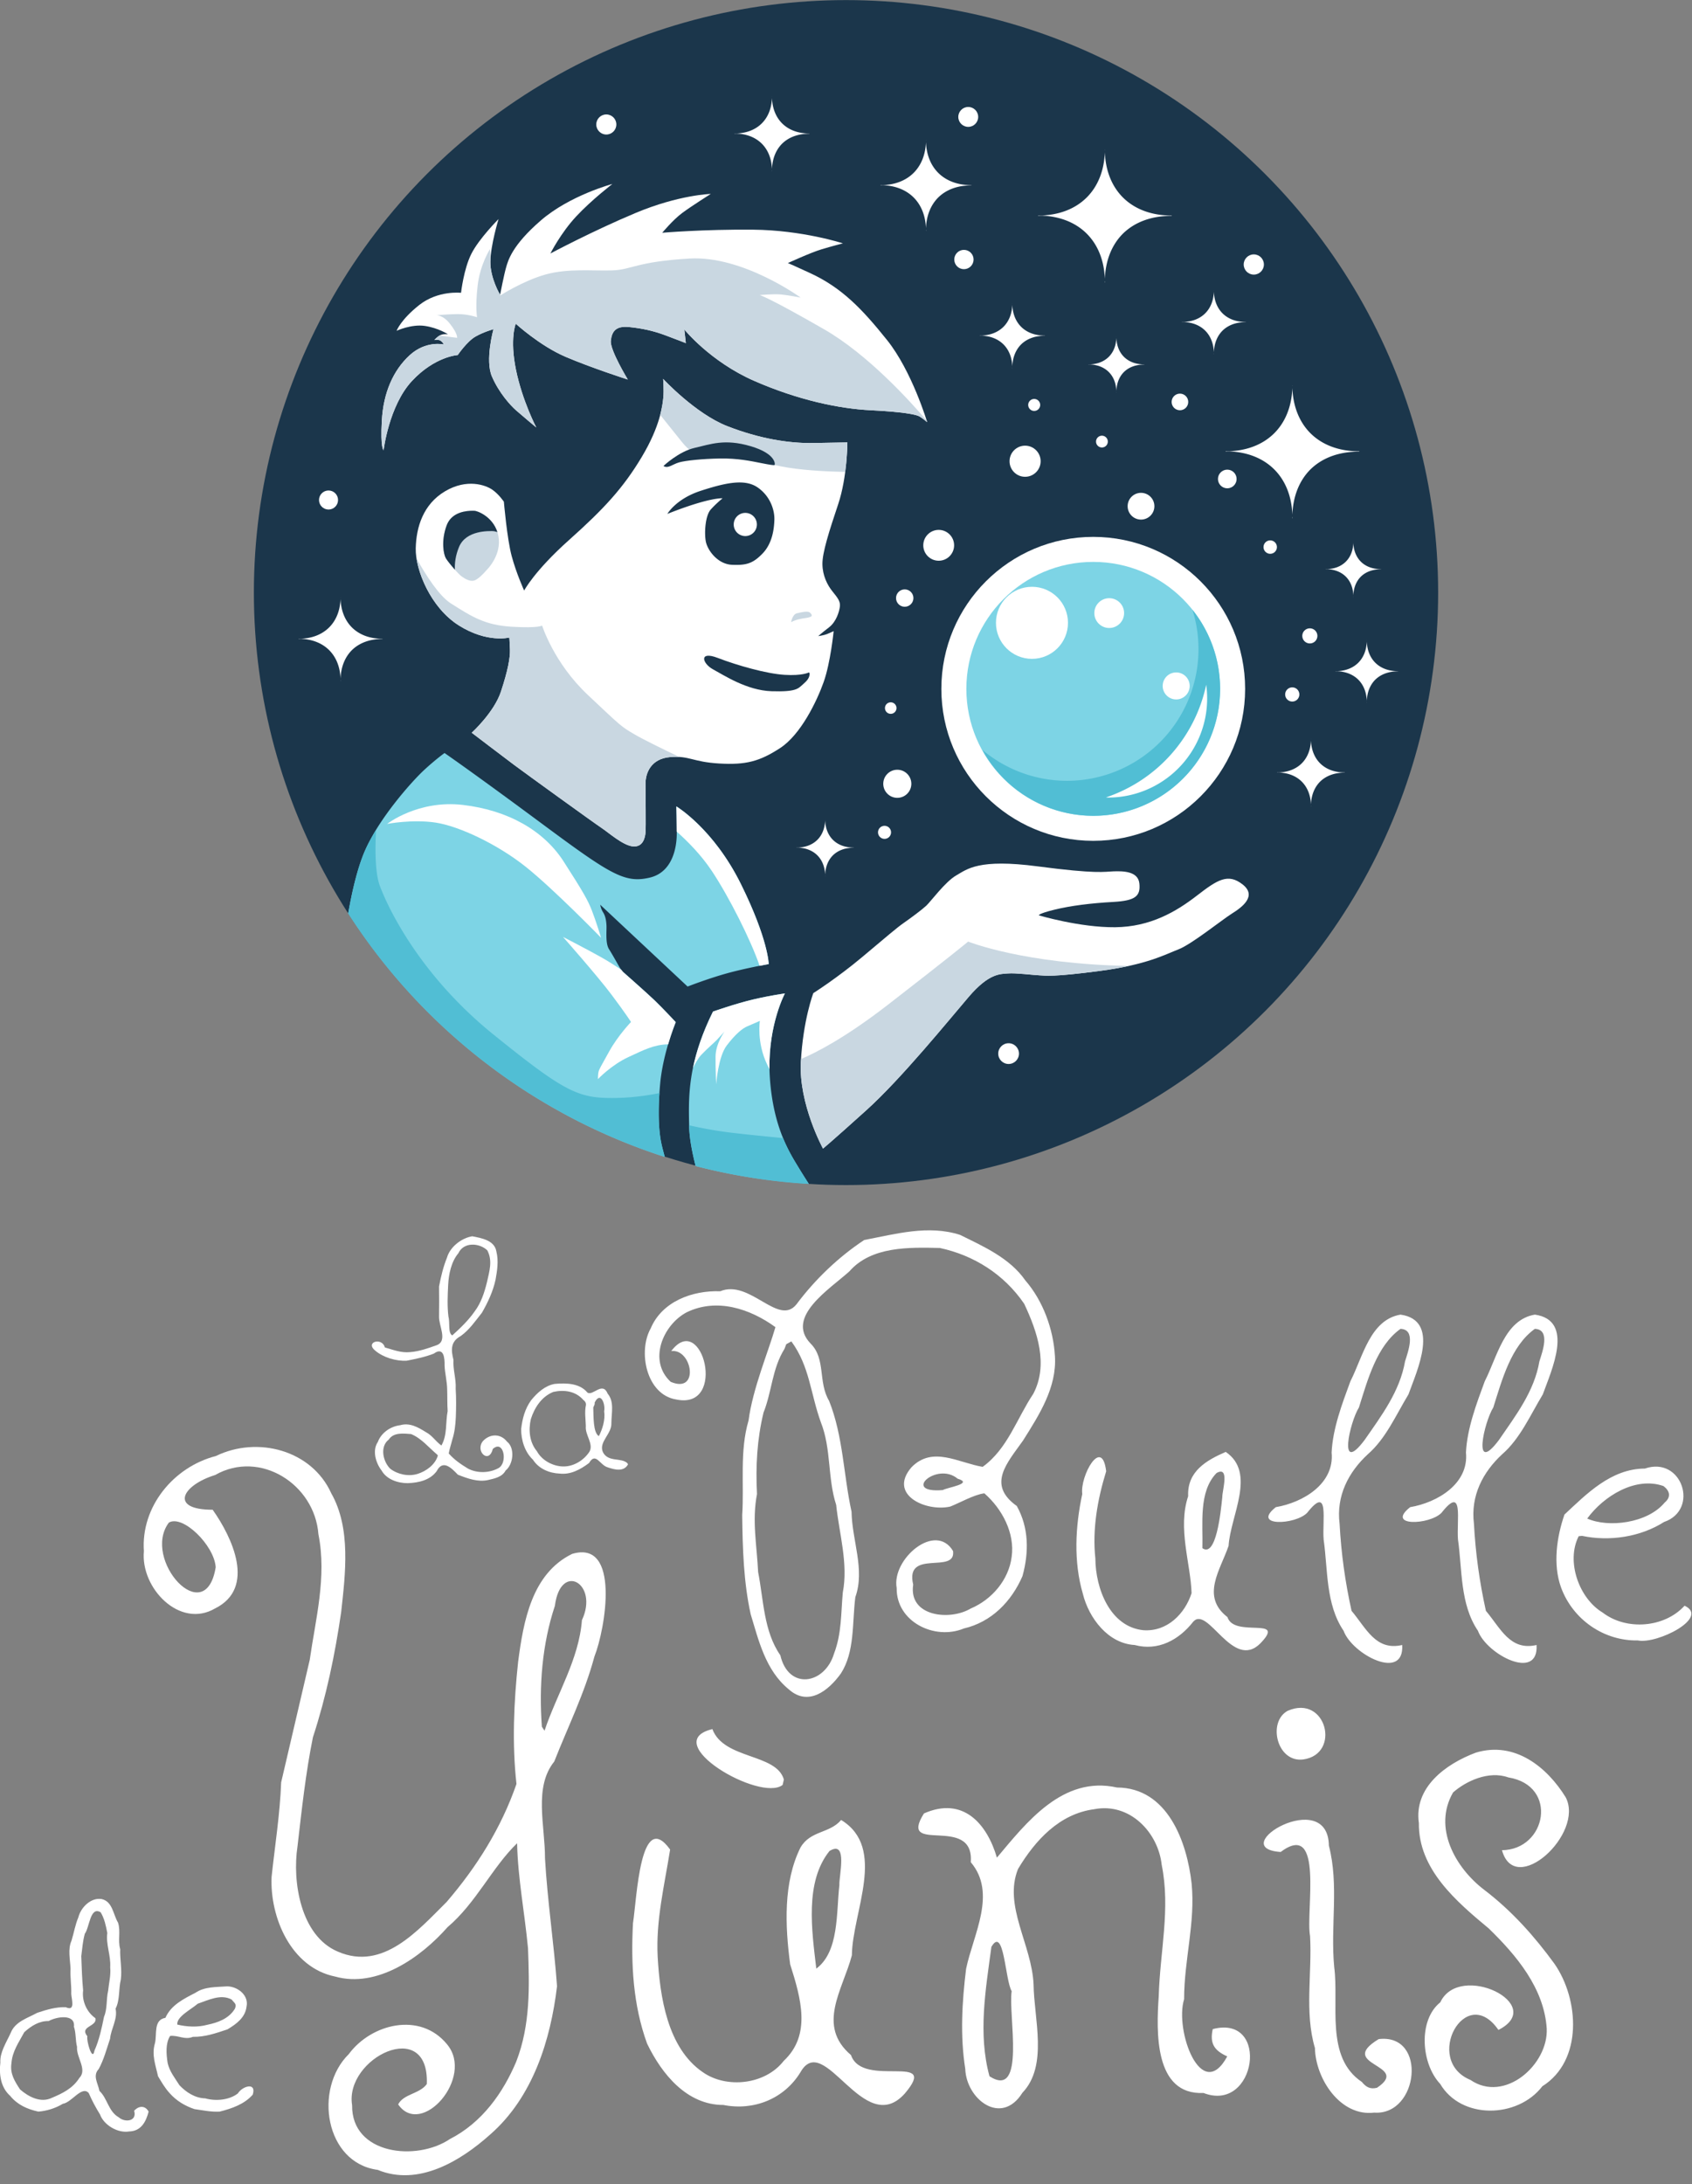 <?xml version="1.0" encoding="UTF-8" standalone="no"?>
<!-- Created with Inkscape (http://www.inkscape.org/) -->

<svg version="1.1" id="svg1" width="500" height="645" viewBox="0 0 1000 1290"
   xmlns:xlink="http://www.w3.org/1999/xlink"
   xmlns="http://www.w3.org/2000/svg"
   xmlns:svg="http://www.w3.org/2000/svg">
   <rect x="0" y="0" width="1000" height="1290" fill="#808080" stroke="none"/>
   <defs id="defs1">
      <linearGradient id="linearGradient4">
         <stop style="stop-color:#000000;stop-opacity:1;" offset="0" id="stop4" />
         <stop style="stop-color:#000000;stop-opacity:0;" offset="1" id="stop5" />
      </linearGradient>
      <linearGradient xlink:href="#linearGradient4" id="linearGradient5" x1="841.458" y1="535.46" x2="1646.415" y2="535.46" gradientUnits="userSpaceOnUse" />
   </defs>
   <g id="text1" style="font-size:432.77px;line-height:0.9;font-family:'Butterfly Kids';-inkscape-font-specification:'Butterfly Kids';letter-spacing:0px;word-spacing:0px;opacity:1;fill:#ffffff;fill-opacity:1;stroke:none;stroke-width:8;stroke-linecap:square;stroke-linejoin:bevel" aria-label="La Bulle&#10;de Yùnis" transform="matrix(0.933,0,0,0.933,-98.323,-450.446)">
      <path d="m 707.29,1436.574 c -15.484,3.445 -39.514,-7.538 -24.522,-24.883 13.363,-13.698 29.707,-2.843 45.077,-0.271 15.806,-11.353 21.641,-30.656 32.095,-46.249 9.659,-18.421 2.637,-39.165 -5.77,-56.978 -12.758,-18.717 -32.01,-30.753 -53.462,-35.341 -19.371,-0.427 -43.28,-1.141 -57.248,14.785 -12.346,11.175 -40.913,28.923 -24.522,45.799 9.652,9.646 4.541,24.278 11.654,36.242 8.928,22.351 9.097,46.877 14.211,70.141 0.306,18.335 8.638,36.613 2.394,54.093 -2.077,16.754 -0.272,34.521 -9.146,48.323 -8.088,11.227 -20.793,20.892 -32.947,10.097 -14.916,-12.13 -19.213,-31.366 -24.188,-47.58 -4.462,-20.162 -5.126,-41.343 -5.382,-62.769 1.301,-19.689 -1.723,-40.407 4.04,-59.953 2.581,-19.978 12.608,-43.759 17.006,-59.051 -15.987,-11.643 -37.169,-18.692 -56.257,-9.376 -14.879,7.861 -24.657,30.485 -10.097,43.995 18.5,7.855 13.629,-21.143 0.361,-19.473 19.538,-26.006 35.85,37.493 3.155,30.653 -18.933,-3.005 -24.434,-30.364 -16.138,-45.078 7.105,-16.826 26.101,-24.062 43.996,-23.44 18.78,-7.808 36.916,22.568 48.346,8.226 11.794,-15.801 26.8,-30.067 42.891,-40.682 20.036,-3.805 40.62,-9.696 60.674,-3.245 14.657,7.232 31.5,14.605 41.381,28.849 11.191,12.881 17.789,30.899 18.752,47.962 1.227,19.714 -9.852,36.954 -20.195,53.372 -10.025,14.227 -23.085,27.856 -3.967,41.471 7.673,13.766 7.753,29.24 3.606,44.356 -6.958,16.084 -19.63,29.107 -37.144,33.177 -18.632,7.698 -42.893,-4.34 -42.553,-25.604 -3.333,-18.238 24.557,-42.105 35.701,-23.44 2.019,15.031 -30.68,-1.684 -25.243,21.277 -3.085,20.214 23.142,23.038 36.423,15.146 13.48,-5.691 24.174,-18.288 25.965,-32.816 2.085,-14.855 -5.978,-30.248 -17.31,-40.119 -6.421,0.732 -16.05,6.26 -21.637,8.384 z m -104.94,-99.892 c -7.901,12.605 -7.96,27.01 -13.31,40.389 -4.115,17.055 -5.028,33.884 -4.131,51.569 -3.265,16.917 -0.086,32.389 0.721,49.405 3.462,17.544 3.483,37.446 14.064,52.651 5.183,22.352 28.187,18.48 34.029,-1.082 4.858,-12.864 4.303,-24.845 5.54,-38.647 3.546,-18.272 -2.297,-37.336 -4.197,-55.474 -5.523,-17.025 -3.014,-35.425 -9.704,-52.29 -6.59,-18.145 -7.067,-35.425 -18.686,-51.208 l -3.246,1.803 z m 109.628,82.221 c -13.164,-11.014 -35.834,9.468 -9.376,7.213 3.02,-1.744 19.809,-4.053 9.376,-7.213 z m 169.852,-16.949 c 19.57,13.277 2.952,40.498 1.803,59.502 -5.233,15.335 -17.689,31.94 -0.721,45.078 4.295,13.479 37.733,-0.886 20.916,16.588 -17.522,17.657 -33.172,-24.088 -42.553,-13.704 -9.046,11.583 -22.276,18.794 -37.144,14.785 -16.766,-0.915 -28.999,-16.995 -32.816,-32.456 -5.927,-20.298 -4.798,-42.512 -0.361,-63.108 -1.541,-11.316 12.458,-36.786 15.146,-14.425 -5.571,18.035 -8.833,36.925 -6.852,55.175 0.1,19.295 9.406,43.254 30.292,45.438 15.334,1.164 26.545,-10.622 30.653,-23.44 -0.56,-18.682 -8.937,-41.01 -2.164,-61.395 -0.704,-15.832 11.777,-22.806 23.801,-28.038 z m -5.77,13.343 c -11.584,11.806 -8.565,32.156 -9.015,47.602 8.697,6.195 11.624,-22.588 12.622,-32.456 -0.097,-3.746 4.89,-19.836 -3.606,-15.146 z m 117.562,108.907 c 1.384,23.192 -31.672,5.975 -37.144,-9.015 -11.4,-16.825 -9.909,-38.745 -12.622,-57.699 -1.039,-11.879 3.879,-35.163 -10.458,-16.949 -7.622,7.733 -35.531,8.788 -19.834,-3.606 17.365,-2.948 37.264,-14.876 35.341,-34.62 0.742,-15.281 6.695,-30.945 11.9,-45.078 7.887,-15.374 12.44,-38.902 31.735,-42.192 25.444,3.636 10.418,35.442 5.049,50.487 -8.087,13.401 -14.397,28.037 -25.694,37.865 -12.281,11.323 -20.147,26.328 -17.941,44.026 1.019,18.903 3.516,36.743 7.573,55.145 9.353,11.112 15.335,25.497 32.095,21.637 z m -1.082,-200.144 c -15.079,10.787 -20.75,32.117 -26.325,49.766 -5.806,9.219 -13.513,43.348 3.606,20.555 10.699,-15.401 22.293,-30.743 25.604,-49.766 1.871,-6.016 7.226,-20.158 -2.885,-20.555 z m 86.188,200.144 c 1.384,23.192 -31.672,5.975 -37.144,-9.015 -11.399,-16.825 -9.909,-38.745 -12.622,-57.699 -1.039,-11.879 3.879,-35.163 -10.458,-16.949 -7.622,7.733 -35.531,8.788 -19.834,-3.606 17.365,-2.948 37.264,-14.876 35.341,-34.62 0.742,-15.281 6.695,-30.945 11.9,-45.078 7.887,-15.374 12.44,-38.902 31.735,-42.192 25.444,3.636 10.418,35.442 5.049,50.487 -8.087,13.401 -14.397,28.037 -25.694,37.865 -12.28,11.323 -20.147,26.328 -17.941,44.026 1.019,18.903 3.516,36.743 7.573,55.145 9.353,11.112 15.335,25.497 32.095,21.637 z m -1.082,-200.144 c -15.079,10.787 -20.75,32.117 -26.325,49.766 -5.806,9.219 -13.513,43.348 3.606,20.555 10.607,-15.467 22.358,-30.696 25.604,-49.766 1.871,-6.016 7.226,-20.158 -2.885,-20.555 z m 27.768,131.266 c -8.143,15.983 0.217,39.366 15.146,48.323 15.096,11.596 39.251,9.646 51.929,-4.327 16.183,7.595 -17.472,24.475 -29.571,21.998 -21.605,0.392 -41.199,-13.219 -48.684,-33.538 -5.293,-14.677 -2.695,-32.124 2.164,-46.159 13.905,-12.957 29.503,-29.038 50.938,-29.12 23.591,-8.087 34.679,26.11 12.171,33.808 -15.121,9.621 -34.86,12.444 -51.952,8.801 l -1.466,0.146 z m 53.732,-31.735 c -17.653,-6.249 -37.905,6.286 -48.323,20.555 13.389,5.986 38.181,3.002 49.044,-10.097 4.341,-3.636 3.148,-7.532 -0.721,-10.458 z" id="path9" style="display:inline;fill:#ffffff;fill-opacity:1;stroke:none;stroke-width:6.826" />
      <path d="m 199.53,1819.6 c -1.612,6.204 -4.634,12.365 -12.302,12.563 -7.266,1.226 -16.052,-4.024 -18.506,-10.776 -2.684,-4.336 -5.088,-8.814 -7.145,-13.566 -4.457,-4.819 -10.633,5.952 -16.408,6.838 -4.477,2.752 -10.2,4.568 -15.524,4.94 -7.113,-1.566 -13.243,-4.353 -17.831,-9.979 -6.073,-5.408 -7.054,-13.617 -6.2,-21.119 -0.402,-6.375 3.77,-12.627 6.56,-18.763 2.856,-7.168 10.553,-9.246 16.841,-12.702 5.975,-1.964 11.835,-3.756 18.035,-3.526 6.259,2.839 3.69,-4.837 3.468,-8.376 0.167,-5.28 -0.73,-10.599 -0.458,-15.953 -0.199,-5.814 -1.857,-12.357 0.642,-17.854 1.526,-4.96 2.311,-9.992 4.331,-14.745 1.52,-6.14 7.874,-12.781 14.919,-11.516 6.8,1.732 7.024,9.551 10.208,14.919 1.802,5.597 -0.264,11.071 1.374,16.817 -0.293,5.841 1.269,12.883 0.393,19.14 -1.487,6.036 -0.493,13.105 -3.337,18.485 1.475,6.511 -2.89,12.66 -3.468,19.009 -2.209,6.569 -3.974,13.308 -7.198,19.205 -4.018,4.248 -0.489,8.945 0.458,13.872 5.124,4.711 5.601,12.979 12.302,16.751 3.767,3.346 11.666,2.632 9.684,-4.188 3.018,-3.381 7.059,-3.373 9.161,0.523 z m -42.664,-98.414 c 0.259,7.108 0.497,14.626 1.178,21.724 -0.859,6.595 2.273,13.745 7.787,17.553 1.287,5.431 -10.405,5 -5.104,11.435 -0.763,2.601 3.243,16.542 4.482,9.112 3.054,-6.832 4.571,-14.147 6.069,-21.463 2.172,-4.99 1.329,-11.073 2.601,-16.375 0.463,-4.765 1.809,-9.923 1.309,-14.919 0.472,-7.721 -2.82,-14.473 -1.832,-21.724 -0.928,-4.772 -1.819,-9.128 -4.188,-13.087 -6.755,-4.083 -6.978,9.455 -10.077,13.611 -1.308,4.848 -1.59,9.291 -2.225,14.134 z m -1.309,77.213 c 5.407,-5.368 -1.974,-13.083 -1.374,-19.827 -1.092,-4.107 -0.577,-8.697 -1.963,-12.694 0.989,-8.27 -10.815,-6.5 -16.032,-3.599 -5.893,-0.163 -11.072,3.062 -15.443,7.067 -3.398,6.382 -7.565,12.025 -8.114,19.631 -1.022,6.722 2.137,11.467 5.431,16.555 5.292,4.626 13.098,8.86 20.285,5.3 6.795,-2.845 13.055,-5.972 17.15,-12.313 z m 57.583,-26.698 c -3.002,4.738 -2.44,11.515 -1.554,17.144 1.218,5.424 4.709,9.639 7.477,14.07 4.227,4.419 9.768,8.125 16.325,8.309 6.975,1.936 15.416,0.989 20.677,-3.141 2.784,-4.579 11.947,-7.436 9.423,0.785 -5.219,5.975 -13.12,8.788 -20.939,10.731 -5.426,0.335 -10.825,-0.873 -15.966,-1.571 -5.987,-2.016 -11.36,-5.171 -15.704,-10.077 -2.892,-3.091 -5.138,-6.996 -7.394,-10.731 -1.558,-7.203 -4.142,-13.435 -1.963,-20.874 1.439,-5.608 -1.123,-14.775 6.642,-16.113 3.557,-8.167 11.776,-12.09 19.074,-15.884 5.701,-3.908 13.145,-3.543 20.121,-4.041 6.629,0.08 13.745,5.71 12.204,12.809 -0.821,6.821 -6.11,10.829 -12.04,14.396 -7.383,2.484 -14.336,4.889 -21.953,4.761 -5.163,2.136 -9.335,-1.168 -14.428,-0.573 z m 38.999,-23.033 c -6.916,-3.736 -14.716,0.342 -21.463,2.617 -4.237,3.654 -13.654,8.343 -12.956,13.218 5.948,1.438 12.838,1.825 18.976,0.131 6.671,-1.357 13.657,-3.874 17.471,-10.142 1.388,-3.147 -0.367,-3.608 -2.028,-5.824 z" id="path12" style="display:inline;fill:#ffffff;fill-opacity:1;stroke:none;stroke-width:4.955" />
      <path style="font-size:533.334px;display:inline;fill:#ffffff;fill-opacity:1;stroke:none" d="m 375.751,1802.171 c 1.698,-42.906 -52.239,-16.532 -47.318,13.397 -0.427,31.204 40.747,35.763 62.055,21.34 20.368,-10.428 33.667,-29.351 41.926,-48.983 9.027,-23.239 8.368,-47.635 7.436,-71.804 -2.072,-22.119 -6.46,-44.454 -6.901,-66.409 -15.753,15.151 -25.959,37.811 -44.07,53.13 -16.91,19.209 -44.646,38.719 -71.213,31.253 -27.888,-5.681 -41.37,-37.4 -40.242,-63.082 2.053,-19.272 5.326,-39.792 6.064,-59.873 6.14,-25.906 12.01,-51.685 18.106,-77.54 3.632,-25.543 10.914,-52.495 5.493,-79.531 -2.386,-31.68 -36.996,-53.659 -65.452,-37.47 -21.117,6.548 -29.097,22.024 -1.532,21.976 12.246,17.304 27.712,49.505 1.495,62.502 -22.357,13.044 -47.287,-12.966 -45.057,-36.289 -1.988,-28.006 18.69,-53.279 45.549,-60.205 26.554,-12.906 60.816,-3.677 73.113,23.537 12.622,22.186 8.969,51.044 6.293,75.303 -3.946,27.059 -9.37,53.096 -17.893,79.225 -4.566,22.393 -7.125,46.322 -9.78,69.181 -3.333,21.791 1.795,56.562 25.679,66.532 28.559,12.305 50.644,-13.489 68.853,-31.529 19.103,-22.281 34.516,-46.749 44.19,-74.646 -2.869,-25.797 -1.632,-52.197 1.043,-77.227 3.346,-25.783 8.69,-55.941 34.196,-68.421 30.854,-9.21 21.06,47.603 14.133,65.012 -6.289,23.398 -16.916,44.747 -25.429,66.427 -13.157,16.3 -5.778,40.675 -5.864,61.298 1.504,26.671 5.766,54.724 7.614,80.975 -4.039,33.874 -15.227,70.203 -42.337,93.849 -18.797,16.863 -45.565,32.988 -71.256,22.391 -33.275,-4.373 -40.753,-51.207 -18.318,-73.281 14.144,-19.189 45.216,-27.084 62.273,-6.177 17.445,20.929 -16.233,59.319 -30.991,38.019 3.375,-6.713 13.512,-6.535 18.142,-12.882 z M 212.344,1446.713 c -17.411,23.323 23.167,68.182 29.673,28.271 -0.862,-13.852 -20.865,-33.475 -29.673,-28.271 z m 237.976,131.752 c 7.787,-23.269 21.794,-45.137 23.69,-69.992 10.894,-23.169 -13.545,-37.289 -17.131,-9.069 -8.075,24.236 -10.149,50.86 -8.247,76.537 l 1.132,1.693 z m 187.883,56.507 c 29.168,17.771 7.118,58.212 6.803,85.707 -5.763,21.774 -22.537,44.434 -0.56,63.124 7.408,21.49 56.735,-2.274 34.047,24.406 -25.988,28.897 -50.963,-40.388 -66.101,-13.451 -10.322,16.796 -29.536,24.457 -48.789,20.639 -23.121,0.022 -38.989,-19.534 -48.31,-38.83 -8.862,-24.26 -10.311,-50.368 -8.945,-76.216 2.435,-15.397 4.531,-73.044 23.529,-46.649 -3.626,22.839 -9.106,44.927 -7.893,67.785 1.397,25.024 6.079,57.801 28.612,73.168 14.874,10.46 39.416,8.081 51.272,-7.203 17.551,-16.417 10.917,-39.481 4.05,-61.078 -3.233,-24.346 -4.415,-52.003 6.547,-73.976 6.276,-10.832 18.48,-8.79 25.741,-17.425 z m -7.381,19.655 c -15.767,19.655 -11.176,50.408 -8.349,74.456 14.515,-10.784 12.602,-35.354 14.621,-52.861 -0.392,-5.407 5.632,-28.955 -6.272,-21.594 z m -29.685,-41.828 c -14.234,11.096 -79.105,-26.927 -44.491,-35.367 7.223,19.359 40.533,15.25 45.289,31.949 l -0.463,1.983 z m 272.467,154.572 c 36.547,-9.507 27.561,53.365 -5.842,40.438 -31.336,1.43 -29.894,-38.925 -28.379,-61.088 0.821,-28.846 7.559,-55.419 1.884,-83.362 -2.184,-20.297 -20.035,-39.591 -42.787,-35.19 -22.035,2.923 -37.368,19.719 -48.209,37.819 -9.413,23.322 8.755,47.964 9.833,73.044 0.273,21.881 9.355,51.479 -7.068,68.657 -13.374,21.345 -35.561,4.07 -36.202,-15.175 -3.31,-20.822 -2.052,-42.463 0.548,-63.384 4.55,-21.733 19.635,-47.737 2.958,-67.413 2.298,-30.755 -46.527,-4.055 -29.67,-30.878 24.856,-10.975 39.964,6.596 46.215,27.982 18.702,-22.222 41.714,-52.076 76.045,-44.396 32.052,0.136 44.349,34.352 47.299,60.781 2.448,24.9 -4.749,48.087 -4.758,73.237 -6.151,19.729 10.963,66.328 27.324,36.208 -8.395,-3.796 -11.151,-8.246 -9.189,-17.28 z m -140.213,-52.061 c -3.617,26.993 -8.575,55.004 -1.204,81.928 23.305,14.93 11.737,-39.183 14.049,-53.877 -4.192,-7.145 -4.829,-41.754 -12.845,-28.051 z M 921.1,1565.85 c 24.472,-10.617 33.931,27.421 9.851,30.805 -16.688,2.187 -22.832,-23.807 -9.851,-30.805 z m 56.528,238.668 c 22.186,-14.755 -26.341,-14.129 1.099,-30.82 30.962,-3.721 25.419,48.496 -2.843,46.549 -21.555,2.617 -37.177,-21.6 -37.555,-40.921 -6.684,-22.636 -1.73,-47.133 -3.079,-70.898 -2.885,-15.339 9.063,-73.859 -18.638,-53.189 -35.865,-2.465 30.017,-42.006 30.571,-3.973 6.51,25.177 0.874,50.5 3.372,76.88 3.115,23.619 -5.806,57.102 17.506,72.669 2.729,3.357 5.303,4.736 9.568,3.703 z m 48.209,-186.956 c -12.911,22.352 1.525,47.779 19.702,61.611 17.681,13.436 32.071,29.727 44.531,46.837 15.673,22.532 18.143,61.286 -7.676,77.552 -15.587,20.348 -51.279,21.25 -64.735,-1.524 -12.075,-12.804 -14.049,-40.306 0.08,-51.628 12.238,-25.943 68.255,1.503 36.837,17.491 -20.901,-30.227 -47.791,19.236 -17.745,31.635 21.653,14.868 49.387,-9.676 48.34,-32.48 -1.656,-25.577 -19.234,-46.422 -36.738,-63.416 -20.323,-16.913 -44.611,-37.399 -44.25,-66.657 -3.281,-22.478 16.718,-37.381 36.064,-44.632 24.786,-7.502 45.211,9.262 56.934,28.256 12.044,23.077 -32.13,63.561 -40.353,33.508 28.261,-0.309 35.89,-40.925 4.002,-46.084 -12.432,-4.463 -26.936,2.393 -34.992,9.535 z" id="path14" />
      <path d="m 389.645,1402.965 c 3.566,3.979 7.399,6.651 12.178,9.556 5.823,3.058 13.458,2.89 19.264,-0.256 6.159,-3.295 3.388,-18.436 -3.554,-12.143 -2.456,9.83 -11.339,1.348 -6.258,-4.988 4.441,-4.776 11.217,-4.902 15.29,0.326 5.033,3.881 4.151,14.256 -0.932,18.32 -2.161,4.12 -7.005,5.012 -11.001,5.967 -6.427,1.47 -13.028,-0.921 -19.205,-3.356 -4.08,-4.273 -9.521,-9.883 -13.425,-2.237 -4.247,5.772 -11.512,7.352 -18.366,7.598 -6.158,0.01 -13.31,-2.322 -16.502,-7.971 -3.707,-4.792 -6.115,-12.659 -2.377,-18.18 2.126,-5.757 8.083,-9.85 14.124,-10.535 5.982,-1.76 11.283,1.264 16.137,4.285 4.31,2.286 5.854,5.486 9.968,8.581 3.811,-6.6 2.553,-14.457 3.962,-21.816 -0.302,-4.583 -0.136,-9.111 -0.304,-13.785 -0.076,-5.12 -1.413,-10.003 -1.631,-14.992 0.107,-4.784 -0.465,-12.173 -6.875,-7.583 -5.462,2.138 -11.249,3.307 -17.154,4.475 -6.892,0.354 -14.806,-2.106 -19.858,-6.34 -6.79,-5.427 4.237,-8.821 6.06,-2.051 5.448,1.517 10.276,3.563 16.199,2.925 5.625,-0.461 10.961,-2.342 16.245,-4.23 7.809,-2.531 1.567,-12.409 1.865,-18.46 0.121,-6.074 0.059,-12.489 0,-18.832 1.193,-6.189 2.627,-12.345 5.034,-18.273 1.849,-6.574 8.881,-12.313 15.989,-13.518 5.921,1.133 14.262,2.588 15.319,9.738 1.461,5.856 0.497,11.99 -0.542,17.765 -1.572,7.318 -4.858,14.351 -8.624,20.898 -4.177,5.212 -7.86,10.741 -13.378,14.716 -6.581,3.525 -6.249,8.854 -4.662,15.103 -0.394,6.225 1.778,12.07 1.41,18.331 0.382,5.932 0.315,12.068 0.082,18.028 -0.198,4.758 -0.751,9.584 -2.238,14.171 -0.708,2.95 -1.718,5.645 -2.238,8.764 z m 2.238,-74.771 c 4.856,-4.378 10.236,-9.483 14.218,-15.243 3.917,-5.215 6.056,-11.551 7.738,-18.366 1.534,-6.976 3.715,-13.623 0.233,-20.231 -4.965,-4.727 -14.92,-5.503 -18.343,1.853 -4.434,5.255 -6.11,13.05 -6.456,20.103 -0.349,6.895 -0.638,13.425 0.186,20.127 1.033,3.313 -0.415,10.401 2.424,11.757 z m -9.509,75.516 c -5.479,-4.553 -9.88,-10.281 -16.595,-13.052 -4.82,-0.335 -11.048,-1.212 -14.124,3.496 -5.847,4.472 -3.638,14.06 0.979,18.506 4.726,3.571 11.482,5.01 17.312,3.211 5.536,-1.751 11.169,-5.9 12.801,-11.601 l -0.256,-0.384 z m 120.826,6.153 c -2.746,4.945 -8.549,3.326 -12.866,1.865 -5.046,-1.435 -7.574,-9.934 -11.794,-2.75 -5.491,4.135 -11.695,7.488 -18.553,6.713 -6.608,-0.257 -13.272,-3 -17.015,-8.81 -5.088,-4.752 -7.508,-12.322 -7.458,-19.392 0.735,-6.542 2.386,-12.81 6.34,-18.273 3.909,-4.742 8.704,-9.168 14.87,-10.302 7.364,-0.662 15.849,-0.463 20.744,5.454 3.481,2.477 9.557,-7.365 12.866,0.746 4.318,5.114 2.338,12.452 2.331,18.599 0.341,6.948 -8.345,12.046 -5.314,18.506 3.421,6.431 11.483,3.143 15.476,6.899 z M 475.043,1369.216 c -4.909,-5.745 -12.269,-6.772 -19.205,-5.221 -7.417,3.016 -11.846,9.914 -14.171,17.154 -1.619,6.962 -0.878,14.768 3.822,20.371 3.204,5.944 10.289,9.535 16.502,9.649 6.738,0.175 13.213,-3.887 16.781,-9.323 2.829,-4.978 -2.893,-10.571 -2.284,-16.222 -0.123,-4.388 -0.873,-9.09 0.047,-13.239 0.214,-1.22 -0.461,-2.521 -1.492,-3.17 z m 6.153,4.662 c 0.204,5.561 -0.165,15.91 3.543,18.087 2.207,-4.324 4.166,-10.265 3.356,-15.751 0.933,-4.391 -2.279,-13.131 -6.06,-5.412 0.365,1.098 -0.566,2.063 -0.839,3.077 z" style="display:inline;fill:#ffffff;fill-opacity:1;stroke:none;stroke-width:3.53" id="path1-7" />
   </g>
   <g id="layer1" style="display:inline" transform="matrix(0.684,0,0,0.684,149.525,-0.339)">
      <circle style="display:inline;fill:#1b364b;fill-opacity:1;stroke-width:0.972" id="path48" cx="499.5" cy="524.5" r="335.5" transform="matrix(1.525,0,0,1.525,-249.339,-287.652)" />
      <path style="display:inline;fill:#ffffff;fill-opacity:1" d="m 395.875,403.5 c 0,0 18.25,19.688 36.312,26.75 18.062,7.062 34.945,9.836 48.91,9.57 13.965,-0.265 19.18,-0.354 19.18,-0.354 0,0 0,19.445 -5.215,35.002 -5.215,15.556 -9.016,27.489 -8.927,33.941 0.088,6.452 2.74,11.756 5.657,15.38 2.917,3.624 4.596,5.657 4.243,8.574 -0.354,2.917 -2.033,8.662 -6.187,11.844 -4.154,3.182 -6.099,4.95 -6.099,4.95 0,0 3.182,-0.442 4.95,-1.149 1.768,-0.707 3.801,-1.679 3.801,-1.679 0,0 -1.768,17.854 -5.657,28.815 -3.889,10.96 -12.993,29.787 -24.66,37.388 -11.667,7.601 -19.445,9.634 -34.56,8.75 -15.114,-0.884 -16.794,-4.508 -27.754,-3.624 -10.96,0.884 -13.965,9.104 -13.965,14.938 0,5.834 0.265,24.66 0,27.754 -0.265,3.094 -1.503,8.397 -7.159,7.867 -5.657,-0.53 -13.7,-7.778 -17.854,-10.518 -4.154,-2.74 -43.045,-30.848 -49.321,-35.532 -6.276,-4.685 -24.13,-18.296 -24.13,-18.296 0,0 12.64,-11.49 16.529,-23.246 3.889,-11.756 5.303,-19.18 5.127,-23.953 -0.177,-4.773 -0.354,-6.718 -0.354,-6.718 0,0 -12.463,3.27 -28.549,-6.806 -16.087,-10.076 -24.749,-31.555 -24.484,-43.664 0.265,-12.109 4.243,-25.014 16.617,-32.35 12.374,-7.336 22.981,-3.536 26.782,-0.884 3.801,2.652 6.541,6.806 6.541,6.806 0,0 1.768,20.86 4.419,30.759 2.652,9.899 7.071,19.534 7.071,19.534 0,0 5.745,-11.049 25.456,-28.638 19.711,-17.589 30.671,-29.433 41.189,-47.023 10.518,-17.589 11.756,-29.168 12.198,-33.588 C 396.422,409.68 395.875,403.5 395.875,403.5 Z" id="path6" transform="matrix(1.525,0,0,1.525,-249.339,-287.652)" />
      <path id="path2" style="display:inline;fill:#c9d7e1;fill-opacity:1" d="m 395.875,403.5 c 0,0 0.547,6.18 0.105,10.6 -0.192,1.917 -0.587,5.258 -1.77,9.773 3.64,4.518 8.266,10.241 12.039,15.002 5.25,6.625 7,5.75 7,5.75 0,0 5.875,-0.25 10.625,0.25 4.75,0.5 17.75,3.875 38.625,8.125 10.747,2.188 25.05,2.934 36.549,3.16 1.218,-9.3 1.229,-16.693 1.229,-16.693 0,0 -5.214,0.088 -19.18,0.354 C 467.132,440.085 450.25,437.312 432.188,430.25 414.125,423.188 395.875,403.5 395.875,403.5 Z M 256.191,505.248 c 1.941,12.308 10.222,29.268 24,37.898 16.087,10.076 28.549,6.807 28.549,6.807 0,0 0.177,1.944 0.354,6.717 0.177,4.773 -1.238,12.197 -5.127,23.953 -3.889,11.756 -16.527,23.246 -16.527,23.246 0,0 17.853,13.612 24.129,18.297 6.276,4.685 45.166,32.791 49.32,35.531 4.154,2.74 12.199,9.989 17.855,10.52 5.657,0.53 6.895,-4.774 7.16,-7.867 0.265,-3.094 0,-21.92 0,-27.754 0,-5.834 3.005,-14.054 13.965,-14.938 2.06,-0.166 3.732,-0.137 5.287,-0.033 -8.39,-4.017 -20.604,-9.929 -25.781,-13 -7.375,-4.375 -7,-4.125 -26.25,-22.25 -19.25,-18.125 -25.822,-39.229 -25.822,-39.229 0,0 -1.591,1.591 -16.971,0.707 -15.38,-0.884 -22.628,-5.569 -34.648,-13.17 -6.723,-4.251 -14.165,-15.91 -19.492,-25.436 z" transform="matrix(1.525,0,0,1.525,-249.339,-287.652)" />
      <path id="path1" style="display:inline;fill:#1b364b;fill-opacity:1" d="m 439.73,462.15 c -6.172,-0.131 -13.698,1.844 -22.537,4.717 -14.142,4.596 -18.916,13.082 -18.916,13.082 24.042,-9.546 31.289,-8.84 31.289,-8.84 0,0 -3.712,3.006 -6.717,6.365 -3.005,3.359 -3.712,12.727 -2.828,17.854 0.884,5.127 6.718,13.082 14.85,13.436 8.132,0.354 11.844,-0.708 17.324,-6.365 5.48,-5.657 6.54,-13.612 6.717,-19.092 0.177,-5.48 -2.297,-13.435 -9.545,-18.385 -2.718,-1.856 -5.934,-2.693 -9.637,-2.771 z m 2.707,17.225 a 6.562,6.562 0 0 1 6.562,6.562 6.562,6.562 0 0 1 -6.562,6.562 6.562,6.562 0 0 1 -6.562,-6.562 6.562,6.562 0 0 1 6.562,-6.562 z" transform="matrix(1.525,0,0,1.525,-249.339,-287.652)" />
      <path style="display:inline;fill:#1b364b;fill-opacity:1" d="m 478.358,569.751 c 0,0 -3.536,1.945 -13.7,1.326 -10.165,-0.619 -26.693,-5.303 -37.742,-9.546 -11.049,-4.243 -8.839,3.182 -2.74,6.452 6.099,3.27 19.092,11.932 33.146,12.374 14.054,0.442 15.026,-1.503 17.678,-3.801 2.652,-2.298 3.447,-3.536 3.801,-5.215 0.354,-1.679 -0.442,-1.591 -0.442,-1.591 z" id="path3" transform="matrix(1.525,0,0,1.525,-249.339,-287.652)" />
      <path style="display:inline;fill:#c9d7e1;fill-opacity:1" d="m 468.375,541.25 c 0,0 0.75,-4.375 3.25,-5 2.5,-0.625 6.125,-1.438 7.312,-0.5 1.188,0.938 1.438,1.875 0.875,2.25 -0.562,0.375 -1.875,0.75 -3.312,0.938 -1.438,0.188 -5.188,0.688 -8.125,2.312 z" id="path5" transform="matrix(1.525,0,0,1.525,-249.339,-287.652)" />
      <path style="display:inline;fill:#1b364b;fill-opacity:1" d="m 396.068,452.814 c 0,0 8.662,-8.22 17.678,-10.253 9.016,-2.033 16.882,-5.303 31.643,-0.972 14.761,4.331 13.965,10.518 13.612,10.695 -0.354,0.177 -2.475,-0.088 -7.778,-1.149 -5.303,-1.061 -13.17,-2.74 -23.158,-2.563 -9.988,0.177 -19.445,1.149 -23.158,2.21 -3.712,1.061 -6.276,3.712 -8.839,2.033 z" id="path7" transform="matrix(1.525,0,0,1.525,-249.339,-287.652)" />
      <g id="g58" style="display:inline" transform="matrix(1.525,0,0,1.525,-249.339,-287.652)">
         <path style="display:inline;fill:#ffffff;fill-opacity:1" d="m 480.986,751.298 c 0,0 13.435,-8.485 27.577,-20.329 14.142,-11.844 19.622,-16.617 23.688,-19.445 4.066,-2.828 10.253,-7.425 12.728,-9.723 2.475,-2.298 10.783,-13.612 16.971,-17.147 6.187,-3.536 12.551,-9.546 46.139,-5.127 33.588,4.419 37.653,3.005 42.957,2.828 5.303,-0.177 13.965,-0.177 14.672,6.894 0.707,7.071 -2.121,9.723 -14.849,10.43 -12.728,0.707 -24.042,2.121 -33.411,4.419 -9.369,2.298 -8.662,3.182 -8.662,3.182 0,0 23.158,6.894 43.134,6.718 19.976,-0.177 34.648,-8.839 46.316,-17.854 11.667,-9.016 17.678,-12.905 25.986,-6.364 8.309,6.541 -0.354,12.905 -6.01,16.44 -5.657,3.536 -22.981,17.501 -30.406,20.329 -7.425,2.828 -17.678,8.662 -44.548,12.198 -26.87,3.536 -30.582,2.652 -34.295,2.475 -3.712,-0.177 -13.258,-1.414 -17.678,-1.061 -4.419,0.354 -10.783,-0.177 -22.274,13.258 -11.49,13.435 -38.184,46.316 -57.983,64.17 -19.799,17.854 -24.572,21.744 -24.572,21.744 0,0 -13.789,-25.102 -12.551,-48.967 1.237,-23.865 7.071,-39.068 7.071,-39.068 z" id="path49" />
         <path id="path57" style="display:inline;fill:#c9d7e1;fill-opacity:1" d="m 568.691,722.133 c 0,0 -9.724,8.131 -45.609,35.885 -24.325,18.813 -40.802,27.108 -49.031,30.578 -0.038,0.607 -0.105,1.151 -0.137,1.77 -1.237,23.865 12.551,48.967 12.551,48.967 0,0 4.773,-3.888 24.572,-21.742 19.799,-17.854 46.492,-50.735 57.982,-64.17 11.49,-13.435 17.856,-12.906 22.275,-13.26 4.419,-0.354 13.965,0.884 17.678,1.061 3.712,0.177 7.423,1.061 34.293,-2.475 6.359,-0.837 11.726,-1.808 16.406,-2.832 -59.416,-1.091 -90.98,-13.781 -90.98,-13.781 z" />
      </g>
      <g id="g10" style="display:inline" transform="matrix(1.525,0,0,1.525,-249.339,-287.652)">
         <path style="display:inline;fill:#c9d7e1;fill-opacity:1" d="m 296.101,511.503 c 0,0 8.485,-8.309 6.452,-19.003 -2.033,-10.695 -11.932,-14.319 -13.612,-14.319 -1.679,0 -12.463,-0.619 -15.733,8.309 -3.27,8.927 -1.679,16.44 -0.442,18.562 1.237,2.121 6.806,8.75 9.016,10.341 2.21,1.591 4.861,2.917 6.983,2.298 2.121,-0.619 4.773,-3.27 7.336,-6.187 z" id="path8" />
         <path id="path10" style="display:inline;fill:#1b364b;fill-opacity:1" d="m 287.918,478.172 c -3.234,0.004 -11.847,0.507 -14.709,8.318 -3.27,8.927 -1.681,16.439 -0.443,18.561 0.73,1.251 2.967,4.061 5.133,6.49 -0.186,-3.537 0.319,-8.01 2.336,-12.871 4.008,-9.659 17.223,-8.988 19.281,-8.988 0.432,0 1.322,0.185 2.459,0.564 -2.879,-8.953 -11.478,-12.064 -13.033,-12.064 -0.21,0 -0.561,-0.01 -1.023,-0.01 z" />
      </g>
      <g id="g14" style="display:inline" transform="matrix(1.525,0,0,1.525,-249.339,-287.652)">
         <path style="display:inline;fill:#ffffff;fill-opacity:1" d="m 237.5,443.875 c 0,0 3,-25.125 16,-39.125 13,-14 26,-14.75 26,-14.75 0,0 5.25,-7.75 10.125,-10.5 4.875,-2.75 10.125,-4.125 10.125,-4.125 0,0 -4.875,17.5 -0.875,26.75 4,9.25 10.375,16.25 13.625,19.125 3.25,2.875 11.5,9.75 11.5,9.75 0,0 -7.875,-15 -11.5,-32.625 -3.625,-17.625 -0.125,-26.125 -0.125,-26.125 0,0 13.625,12.5 28.25,18.75 14.625,6.25 35.25,12.875 35.25,12.875 0,0 -10.125,-16.625 -9.625,-21.875 0.5,-5.25 2.75,-8.625 10.25,-7.875 7.5,0.75 13.75,2.125 20.5,4.625 6.75,2.5 11.75,4.5 11.75,4.5 l -0.875,-7.75 c 0,0 14.75,18.25 39.625,29.125 24.875,10.875 48.125,15.75 66,16.625 17.875,0.875 25.75,2.375 27.625,3.5 1.875,1.125 4.375,3.25 4.375,3.25 0,0 -8.625,-28.875 -22.75,-46.5 -14.125,-17.625 -25.625,-29.625 -43.5,-37.875 -17.875,-8.25 -12.875,-5.625 -12.875,-5.625 0,0 13,-6 19.25,-7.875 6.25,-1.875 12.125,-3.375 12.125,-3.375 0,0 -22.875,-7.5 -51,-7.75 -28.125,-0.25 -51.375,1.75 -51.375,1.75 0,0 6.125,-7.375 11.375,-11.25 5.25,-3.875 16.125,-10.75 16.125,-10.75 0,0 -18,0.5 -42.5,10.75 -24.5,10.25 -48.375,23 -48.375,23 0,0 5.875,-11.625 14.625,-21 8.75,-9.375 20.5,-18.375 20.5,-18.375 0,0 -24,6.375 -40.5,20.625 -16.5,14.25 -18.625,22.875 -19.75,26.75 -1.125,3.875 -3.375,15.375 -3.375,15.375 0,0 -5.625,-9.375 -5.5,-18.75 0.125,-9.375 4.625,-24.125 4.625,-24.125 0,0 -11,11 -15.375,19.625 -4.375,8.625 -5.875,22.125 -5.875,22.125 0,0 -13,-1.5 -23.625,6.875 -10.625,8.375 -12.875,14.625 -12.875,14.625 0,0 8.375,-3.875 16,-2.75 7.625,1.125 13.125,4.75 13.125,4.75 0,0 -2.25,-0.375 -4.125,0.375 -1.875,0.75 -3.625,2.875 -3.625,2.875 0,0 2.5,-0.5 3.75,0.5 1.25,1 1.625,2 1.625,2 0,0 -10.125,-2.375 -19.375,6.125 -9.25,8.5 -14.875,21.125 -15.75,37 -0.875,15.875 1,16.75 1,16.75 z" id="path11" />
         <path id="path13" style="display:inline;fill:#c9d7e1;fill-opacity:1" d="m 297.869,329.865 c 0,0 -5.658,8.663 -7.072,20.684 -1.414,12.021 -0.354,18.031 -0.354,18.031 0,0 -5.126,-1.768 -10.783,-1.768 -5.657,0 -12.551,0.707 -12.551,0.707 0,0 3.713,-0.708 8.133,4.949 4.419,5.657 3.889,7.777 3.889,7.777 l -9.854,-1.285 C 267.651,379.86 266.25,381.5 266.25,381.5 c 0,0 2.5,-0.5 3.75,0.5 1.25,1 1.625,2 1.625,2 0,0 -10.125,-2.375 -19.375,6.125 -9.25,8.5 -14.875,21.125 -15.75,37 -0.875,15.875 1,16.75 1,16.75 0,0 3,-25.125 16,-39.125 13,-14 26,-14.75 26,-14.75 0,0 5.25,-7.75 10.125,-10.5 4.875,-2.75 10.125,-4.125 10.125,-4.125 0,0 -4.875,17.5 -0.875,26.75 4,9.25 10.375,16.25 13.625,19.125 3.25,2.875 11.5,9.75 11.5,9.75 0,0 -7.875,-15 -11.5,-32.625 -3.625,-17.625 -0.125,-26.125 -0.125,-26.125 0,0 13.625,12.5 28.25,18.75 14.625,6.25 35.25,12.875 35.25,12.875 0,0 -10.125,-16.625 -9.625,-21.875 0.5,-5.25 2.75,-8.625 10.25,-7.875 7.5,0.75 13.75,2.125 20.5,4.625 6.75,2.5 11.75,4.5 11.75,4.5 l -0.875,-7.75 c 0,0 14.75,18.25 39.625,29.125 24.875,10.875 48.125,15.75 66,16.625 17.875,0.875 25.75,2.375 27.625,3.5 1.875,1.125 4.375,3.25 4.375,3.25 0,0 -0.261,-0.791 -0.301,-0.92 -9.571,-11.194 -33.379,-37.437 -58.002,-51.605 -31.643,-18.208 -36.594,-19.447 -36.594,-19.447 0,0 7.778,-0.707 11.844,-0.354 4.066,0.354 11.314,1.77 11.314,1.77 0,0 -32.705,-23.865 -62.934,-22.098 -30.229,1.768 -32.703,6.363 -43.84,6.717 -11.137,0.354 -24.924,-1.237 -37.652,2.299 -12.728,3.536 -25.633,11.844 -25.633,11.844 0,0 -0.173,-0.377 -0.188,-0.406 -1.6e-4,8.5e-4 -0.016,0.076 -0.016,0.076 0,0 -5.625,-9.375 -5.5,-18.75 0.005,-0.369 0.056,-0.789 0.074,-1.174 -0.182,-3.311 -0.205,-6.086 -0.205,-6.086 z" />
      </g>
      <g id="g57" style="display:inline" transform="matrix(1.525,0,0,1.525,-249.339,-287.652)">
         <path id="path52" style="display:inline;fill:#7dd4e5;fill-opacity:1" d="m 414.286,849.205 a 335.5,335.5 0 0 0 64.143,10.133 c -2.035,-3.172 -4.033,-6.322 -5.547,-8.832 -4.75,-7.875 -14.5,-22.25 -16.5,-50.875 -2,-28.625 8.5,-48.125 8.5,-48.125 0,0 -7.75,1 -17.875,3.375 -10.125,2.375 -22.875,6.875 -22.875,6.875 -14.5,29.375 -13.875,48.5 -13.5,65.125 0.154,6.819 1.79,14.99 3.654,22.324 z" />
         <path id="path59" style="display:inline;fill:#51bed4;fill-opacity:1" d="m 410.617,826.154 c 0.005,0.238 0.008,0.489 0.014,0.727 0.154,6.819 1.79,14.99 3.654,22.324 a 335.5,335.5 0 0 0 64.143,10.133 c -2.035,-3.172 -4.033,-6.322 -5.547,-8.832 -2.32,-3.846 -5.831,-9.26 -9.051,-17.109 -9.228,-0.882 -20.619,-2.022 -29.49,-3.076 -9.18,-1.091 -17.605,-2.773 -23.723,-4.166 z" />
         <path id="path56" style="display:inline;fill:#ffffff;fill-opacity:1" d="m 464.881,751.506 c 0,0 -7.75,1 -17.875,3.375 -10.125,2.375 -22.875,6.875 -22.875,6.875 -6.057,12.271 -9.452,22.736 -11.352,31.994 1.306,-2.675 2.977,-5.661 4.68,-7.447 3.624,-3.801 7.689,-7.247 8.75,-8.396 1.061,-1.149 4.42,-4.773 4.42,-4.773 0,0 -4.951,6.717 -5.039,13.965 -0.088,7.248 0.354,15.822 0.354,15.822 0,0 1.06,-15.557 6.01,-22.01 4.95,-6.452 8.84,-9.634 11.58,-10.783 2.74,-1.149 7.158,-3.094 7.158,-3.094 0,0 -1.944,12.11 4.154,24.75 0.465,0.964 0.876,1.77 1.303,2.625 -0.503,-25.748 8.732,-42.902 8.732,-42.902 z" />
      </g>
      <g id="g54" style="display:inline" transform="matrix(1.525,0,0,1.525,-249.339,-287.652)">
         <path id="path51" style="display:inline;fill:#7dd4e5;fill-opacity:1" d="m 217.446,706.178 a 335.5,335.5 0 0 0 179.369,137.879 c -0.771,-2.814 -1.502,-5.583 -1.92,-7.553 -1.237,-5.834 -2.298,-16.086 -0.707,-33.764 1.591,-17.678 8.84,-35.002 8.84,-35.002 0,0 -7.25,-7.778 -11.846,-12.197 -4.596,-4.419 -17.854,-16.088 -17.854,-16.088 0,0 -0.885,-0.707 -1.945,-2.475 -1.061,-1.768 -4.066,-7.247 -6.188,-10.605 -2.121,-3.359 -1.237,-10.254 -1.414,-13.436 -0.177,-3.182 -0.706,-5.479 -1.943,-7.424 -1.237,-1.945 -1.592,-4.244 -1.592,-4.244 l 49.498,46.316 c 0,0 11.314,-4.421 22.098,-7.426 10.783,-3.005 23.863,-5.303 23.863,-5.303 0,0 -0.176,-13.788 -15.732,-45.254 -15.556,-31.466 -36.592,-44.018 -36.592,-44.018 0,0 0.353,14.142 0.176,17.324 -0.177,3.182 -1.061,19.622 -15.203,22.98 -14.142,3.359 -22.097,-1.592 -60.988,-30.406 -38.891,-28.815 -55.33,-40.127 -55.33,-40.127 0,0 -4.773,3.358 -11.49,9.545 -6.718,6.187 -25.634,27.224 -33.766,46.139 -4.407,10.251 -7.411,24.186 -9.334,35.137 z" />
         <path id="path58" style="display:inline;fill:#51bed4;fill-opacity:1" d="m 233.232,658.926 c -2.468,4.03 -4.733,8.114 -6.453,12.115 -4.407,10.251 -7.411,24.186 -9.334,35.137 a 335.5,335.5 0 0 0 179.369,137.879 c -0.771,-2.814 -1.502,-5.583 -1.92,-7.553 -1.11,-5.234 -2.06,-14.076 -1.098,-28.598 -6.557,1.343 -15.623,2.703 -25.748,2.791 -20.329,0.177 -27.931,-3.358 -68.236,-35.885 -40.305,-32.527 -58.689,-69.12 -64.346,-83.969 -2.773,-7.28 -2.857,-20.41 -2.234,-31.918 z" />
         <path id="path54" style="display:inline;fill:#ffffff;fill-opacity:1" d="m 398.717,780.307 c 2.196,-7.434 4.311,-12.568 4.311,-12.568 0,0 -7.25,-7.778 -11.846,-12.197 -4.596,-4.419 -17.854,-16.088 -17.854,-16.088 0,0 -0.529,-0.549 -1.186,-1.422 -3.389,-2.246 -7.351,-4.788 -11.076,-6.883 -8.485,-4.773 -21.92,-11.668 -21.92,-11.668 0,0 19.533,22.098 27.488,32.705 7.955,10.607 11.049,15.467 11.049,15.467 0,0 -7.249,7.514 -12.287,16.529 -5.038,9.016 -5.744,10.252 -6.098,11.578 -0.354,1.326 -0.354,4.244 -0.354,4.244 0,0 7.601,-8.045 17.412,-12.553 8.413,-3.865 14.242,-6.994 22.359,-7.145 z" />
         <path id="path15" style="display:inline;fill:#ffffff;fill-opacity:1" d="m 450.549,735.854 c 2.258,-0.435 5.156,-0.996 5.156,-0.996 0,0 -0.176,-13.788 -15.732,-45.254 -15.556,-31.466 -36.592,-44.018 -36.592,-44.018 0,0 0.198,9.189 0.17,14.246 5.838,5.194 13.626,12.866 19.83,22.172 9.839,14.758 22.175,39.254 27.168,53.85 z" />
         <path style="display:inline;fill:#ffffff;fill-opacity:1" d="m 239.5,655.5 c 0,0 17.5,-13.75 43,-10.75 25.5,3 45.75,14.5 57,32 11.25,17.5 13.75,22 16,27.75 2.25,5.75 5.25,15.5 5.25,15.5 0,0 -26.75,-27.5 -42.75,-40.25 -16,-12.75 -37.75,-23 -51,-25 -13.25,-2 -27.5,0.75 -27.5,0.75 z" id="path55" />
      </g>
      <g id="g47" style="display:inline" transform="matrix(1.525,0,0,1.525,-249.339,-287.652)">
         <circle style="fill:#ffffff;fill-opacity:1" id="path32" cx="532.766" cy="527.609" r="4.922" />
         <circle style="fill:#ffffff;fill-opacity:1" id="path28" cx="591.625" cy="785.562" r="5.875" />
         <circle style="fill:#ffffff;fill-opacity:1" id="path29" cx="521.328" cy="660.266" r="3.703" />
         <circle style="fill:#ffffff;fill-opacity:1" id="path30" cx="528.562" cy="632.772" r="7.955" />
         <circle style="fill:#ffffff;fill-opacity:1" id="path31" cx="524.836" cy="589.898" r="3.273" />
         <circle style="fill:#ffffff;fill-opacity:1" id="path37" cx="666.647" cy="475.596" r="7.579" />
         <circle style="fill:#ffffff;fill-opacity:1" id="path38" cx="752.344" cy="582.188" r="4.031" />
         <circle style="fill:#ffffff;fill-opacity:1" id="path39" cx="762.305" cy="549.024" r="4.287" />
         <circle style="fill:#ffffff;fill-opacity:1" id="path40" cx="739.852" cy="498.742" r="3.805" />
         <circle style="fill:#ffffff;fill-opacity:1" id="path41" cx="715.526" cy="460.172" r="5.281" />
         <circle style="fill:#ffffff;fill-opacity:1" id="path42" cx="688.7" cy="416.552" r="4.707" />
         <circle style="fill:#ffffff;fill-opacity:1" id="path43" cx="730.552" cy="338.726" r="5.723" />
         <circle style="fill:#ffffff;fill-opacity:1" id="path44" cx="566.312" cy="335.906" r="5.469" />
         <circle style="fill:#ffffff;fill-opacity:1" id="path45" cx="568.757" cy="255.155" r="5.635" />
         <circle style="fill:#ffffff;fill-opacity:1" id="path46" cx="363.688" cy="259.438" r="5.688" />
         <circle style="fill:#ffffff;fill-opacity:1" id="path47" cx="206.298" cy="472.082" r="5.392" />
         <circle style="fill:#ffffff;fill-opacity:1" id="path33" cx="552.016" cy="497.734" r="8.734" />
         <circle style="fill:#ffffff;fill-opacity:1" id="path34" cx="600.969" cy="450.125" r="8.812" />
         <circle style="fill:#ffffff;fill-opacity:1" id="path35" cx="606.125" cy="418.25" r="3.406" />
         <circle style="fill:#ffffff;fill-opacity:1" id="path36" cx="644.5" cy="439" r="3.344" />
      </g>
      <g id="g27" style="display:inline" transform="matrix(1.525,0,0,1.525,-249.339,-287.652)">
         <path id="rect17" style="fill:#ffffff;fill-opacity:1;stroke-width:1.241" d="m 593.725,360.781 a 38.219,24.321 45 0 1 0.017,0.216 24.321,38.219 45 0 1 0.015,-0.216 z m 0.002,0.751 a 38.219,24.321 45 0 1 -4.984,12.448 38.219,24.321 45 0 1 -13.447,5.008 v 0.085 a 24.321,38.219 45 0 1 1.227,-0.058 24.321,38.219 45 0 1 12.22,4.979 24.321,38.219 45 0 1 4.984,12.448 38.219,24.321 45 0 1 4.974,-12.448 38.219,24.321 45 0 1 13.48,-4.919 v -0.09 a 24.321,38.219 45 0 1 -13.48,-5.006 24.321,38.219 45 0 1 -4.974,-12.448 z m 0.015,35.445 a 24.321,38.219 45 0 1 -0.034,0.475 h 0.068 a 38.219,24.321 45 0 1 -0.034,-0.475 z" />
         <path id="path17" style="fill:#ffffff;fill-opacity:1;stroke-width:2.548" d="m 646.151,273.638 a 78.45,49.923 45 0 1 0.035,0.443 49.923,78.45 45 0 1 0.03,-0.443 z m 0.004,1.542 a 78.45,49.923 45 0 1 -10.23,25.551 78.45,49.923 45 0 1 -27.601,10.28 v 0.174 a 49.923,78.45 45 0 1 2.518,-0.119 49.923,78.45 45 0 1 25.083,10.22 49.923,78.45 45 0 1 10.23,25.551 78.45,49.923 45 0 1 10.21,-25.551 78.45,49.923 45 0 1 27.671,-10.096 v -0.184 a 49.923,78.45 45 0 1 -27.671,-10.275 49.923,78.45 45 0 1 -10.21,-25.551 z m 0.03,72.757 a 49.923,78.45 45 0 1 -0.07,0.975 h 0.139 a 78.45,49.923 45 0 1 -0.07,-0.975 z" />
         <path id="path18" style="fill:#ffffff;fill-opacity:1;stroke-width:2.548" d="m 752.401,407.138 a 78.45,49.923 45 0 1 0.035,0.443 49.923,78.45 45 0 1 0.03,-0.443 z m 0.004,1.542 a 78.45,49.923 45 0 1 -10.23,25.551 78.45,49.923 45 0 1 -27.601,10.28 v 0.174 a 49.923,78.45 45 0 1 2.518,-0.119 49.923,78.45 45 0 1 25.083,10.22 49.923,78.45 45 0 1 10.23,25.551 78.45,49.923 45 0 1 10.21,-25.551 78.45,49.923 45 0 1 27.671,-10.096 v -0.184 a 49.923,78.45 45 0 1 -27.671,-10.275 49.923,78.45 45 0 1 -10.21,-25.551 z m 0.03,72.757 a 49.923,78.45 45 0 1 -0.07,0.975 h 0.139 a 78.45,49.923 45 0 1 -0.07,-0.975 z" />
         <path id="path19" style="fill:#ffffff;fill-opacity:1;stroke-width:1.093" d="m 487.675,652.868 a 33.653,21.415 45 0 1 0.015,0.19 21.415,33.653 45 0 1 0.013,-0.19 z m 0.002,0.662 a 33.653,21.415 45 0 1 -4.389,10.961 33.653,21.415 45 0 1 -11.84,4.41 v 0.075 a 21.415,33.653 45 0 1 1.08,-0.051 21.415,33.653 45 0 1 10.76,4.384 21.415,33.653 45 0 1 4.389,10.961 33.653,21.415 45 0 1 4.38,-10.961 33.653,21.415 45 0 1 11.87,-4.331 v -0.079 a 21.415,33.653 45 0 1 -11.87,-4.408 21.415,33.653 45 0 1 -4.38,-10.961 z m 0.013,31.211 a 21.415,33.653 45 0 1 -0.03,0.418 h 0.06 a 33.653,21.415 45 0 1 -0.03,-0.418 z" />
         <path id="path20" style="fill:#ffffff;fill-opacity:1;stroke-width:1.29" d="m 762.931,607.437 a 39.733,25.284 45 0 1 0.018,0.224 25.284,39.733 45 0 1 0.015,-0.224 z m 0.002,0.781 a 39.733,25.284 45 0 1 -5.181,12.941 39.733,25.284 45 0 1 -13.979,5.207 v 0.088 a 25.284,39.733 45 0 1 1.275,-0.061 25.284,39.733 45 0 1 12.704,5.176 25.284,39.733 45 0 1 5.181,12.941 39.733,25.284 45 0 1 5.171,-12.941 39.733,25.284 45 0 1 14.014,-5.113 v -0.093 a 25.284,39.733 45 0 1 -14.014,-5.204 25.284,39.733 45 0 1 -5.171,-12.941 z m 0.015,36.849 a 25.284,39.733 45 0 1 -0.035,0.494 h 0.07 a 39.733,25.284 45 0 1 -0.035,-0.494 z" />
         <path id="path21" style="fill:#ffffff;fill-opacity:1;stroke-width:1.195" d="m 794.575,551.487 a 36.802,23.419 45 0 1 0.016,0.208 23.419,36.802 45 0 1 0.014,-0.208 z m 0.002,0.724 a 36.802,23.419 45 0 1 -4.799,11.986 36.802,23.419 45 0 1 -12.948,4.823 v 0.082 a 23.419,36.802 45 0 1 1.181,-0.056 23.419,36.802 45 0 1 11.767,4.795 23.419,36.802 45 0 1 4.799,11.986 36.802,23.419 45 0 1 4.79,-11.986 36.802,23.419 45 0 1 12.981,-4.736 v -0.086 a 23.419,36.802 45 0 1 -12.981,-4.82 23.419,36.802 45 0 1 -4.79,-11.986 z m 0.014,34.131 a 23.419,36.802 45 0 1 -0.033,0.458 h 0.065 a 36.802,23.419 45 0 1 -0.033,-0.458 z" />
         <path id="path22" style="fill:#ffffff;fill-opacity:1;stroke-width:1.056" d="m 786.952,495.737 a 32.528,20.699 45 0 1 0.015,0.184 20.699,32.528 45 0 1 0.012,-0.184 z m 0.002,0.64 a 32.528,20.699 45 0 1 -4.242,10.594 32.528,20.699 45 0 1 -11.444,4.262 v 0.072 a 20.699,32.528 45 0 1 1.044,-0.05 20.699,32.528 45 0 1 10.4,4.238 20.699,32.528 45 0 1 4.242,10.594 32.528,20.699 45 0 1 4.234,-10.594 32.528,20.699 45 0 1 11.473,-4.186 v -0.076 a 20.699,32.528 45 0 1 -11.473,-4.26 20.699,32.528 45 0 1 -4.234,-10.594 z m 0.012,30.167 a 20.699,32.528 45 0 1 -0.029,0.404 h 0.058 a 32.528,20.699 45 0 1 -0.029,-0.404 z" />
         <path id="path23" style="fill:#ffffff;fill-opacity:1;stroke-width:1.219" d="m 707.927,353.388 a 37.544,23.892 45 0 1 0.017,0.212 23.892,37.544 45 0 1 0.014,-0.212 z m 0.002,0.738 a 37.544,23.892 45 0 1 -4.896,12.228 37.544,23.892 45 0 1 -13.209,4.92 v 0.083 a 23.892,37.544 45 0 1 1.205,-0.057 23.892,37.544 45 0 1 12.004,4.891 23.892,37.544 45 0 1 4.896,12.228 37.544,23.892 45 0 1 4.886,-12.228 37.544,23.892 45 0 1 13.243,-4.832 v -0.088 a 23.892,37.544 45 0 1 -13.243,-4.917 23.892,37.544 45 0 1 -4.886,-12.228 z m 0.014,34.82 a 23.892,37.544 45 0 1 -0.033,0.467 h 0.067 a 37.544,23.892 45 0 1 -0.033,-0.467 z" />
         <path id="path24" style="fill:#ffffff;fill-opacity:1;stroke-width:1.068" d="m 652.678,379.638 a 32.882,20.925 45 0 1 0.015,0.186 20.925,32.882 45 0 1 0.013,-0.186 z m 0.002,0.647 a 32.882,20.925 45 0 1 -4.288,10.709 32.882,20.925 45 0 1 -11.569,4.309 v 0.073 a 20.925,32.882 45 0 1 1.055,-0.05 20.925,32.882 45 0 1 10.513,4.284 20.925,32.882 45 0 1 4.288,10.709 32.882,20.925 45 0 1 4.28,-10.709 32.882,20.925 45 0 1 11.598,-4.232 v -0.077 a 20.925,32.882 45 0 1 -11.598,-4.307 20.925,32.882 45 0 1 -4.28,-10.709 z m 0.013,30.495 a 20.925,32.882 45 0 1 -0.029,0.409 h 0.058 a 32.882,20.925 45 0 1 -0.029,-0.409 z" />
         <path id="path25" style="fill:#ffffff;fill-opacity:1;stroke-width:1.732" d="m 544.796,268.388 a 53.346,33.947 45 0 1 0.024,0.301 33.947,53.346 45 0 1 0.02,-0.301 z m 0.003,1.049 a 53.346,33.947 45 0 1 -6.957,17.375 53.346,33.947 45 0 1 -18.769,6.99 v 0.118 a 33.947,53.346 45 0 1 1.712,-0.081 33.947,53.346 45 0 1 17.057,6.95 33.947,53.346 45 0 1 6.957,17.375 53.346,33.947 45 0 1 6.943,-17.375 53.346,33.947 45 0 1 18.816,-6.865 v -0.125 a 33.947,53.346 45 0 1 -18.816,-6.987 33.947,53.346 45 0 1 -6.943,-17.375 z m 0.02,49.474 a 33.947,53.346 45 0 1 -0.047,0.663 h 0.095 a 53.346,33.947 45 0 1 -0.048,-0.663 z" />
         <path id="path26" style="fill:#ffffff;fill-opacity:1;stroke-width:1.43" d="m 457.549,243.586 a 44.021,28.013 45 0 1 0.02,0.248 28.013,44.021 45 0 1 0.017,-0.248 z m 0.003,0.866 a 44.021,28.013 45 0 1 -5.741,14.337 44.021,28.013 45 0 1 -15.488,5.768 v 0.098 a 28.013,44.021 45 0 1 1.413,-0.067 28.013,44.021 45 0 1 14.075,5.735 28.013,44.021 45 0 1 5.741,14.337 44.021,28.013 45 0 1 5.729,-14.337 44.021,28.013 45 0 1 15.527,-5.665 v -0.103 a 28.013,44.021 45 0 1 -15.527,-5.766 28.013,44.021 45 0 1 -5.729,-14.337 z m 0.017,40.826 a 28.013,44.021 45 0 1 -0.039,0.547 h 0.078 a 44.021,28.013 45 0 1 -0.039,-0.547 z" />
         <path id="path27" style="fill:#ffffff;fill-opacity:1;stroke-width:1.601" d="m 213.098,527.175 a 49.297,31.371 45 0 1 0.022,0.278 31.371,49.297 45 0 1 0.019,-0.278 z m 0.003,0.969 a 49.297,31.371 45 0 1 -6.429,16.056 49.297,31.371 45 0 1 -17.344,6.46 v 0.11 a 31.371,49.297 45 0 1 1.582,-0.075 31.371,49.297 45 0 1 15.762,6.422 31.371,49.297 45 0 1 6.429,16.056 49.297,31.371 45 0 1 6.416,-16.056 49.297,31.371 45 0 1 17.388,-6.344 v -0.116 a 31.371,49.297 45 0 1 -17.388,-6.457 31.371,49.297 45 0 1 -6.416,-16.056 z m 0.019,45.719 a 31.371,49.297 45 0 1 -0.044,0.613 h 0.087 a 49.297,31.371 45 0 1 -0.044,-0.613 z" />
      </g>
      <g id="g12" style="display:inline" transform="matrix(1.525,0,0,1.525,-249.339,-287.652)">
         <circle style="display:inline;fill:#ffffff;fill-opacity:1" id="path4" cx="639.579" cy="579.017" r="86.057" />
         <circle style="display:inline;fill:#7dd4e5;fill-opacity:1;stroke-width:0.835" id="circle9" cx="639.579" cy="579.017" r="71.887" />
         <path id="circle10" style="display:inline;fill:#51bed4;fill-opacity:1;stroke-width:0.835" d="m 695.793,534.238 a 74.559,74.559 0 0 1 3.424,22.287 74.559,74.559 0 0 1 -74.559,74.559 74.559,74.559 0 0 1 -47.918,-17.531 71.887,71.887 0 0 0 62.84,37.352 71.887,71.887 0 0 0 71.887,-71.887 71.887,71.887 0 0 0 -15.674,-44.779 z" />
         <circle style="display:inline;fill:#ffffff;fill-opacity:1;stroke-width:0.237" id="circle6" cx="604.864" cy="541.625" r="20.403" />
         <circle style="display:inline;fill:#ffffff;fill-opacity:1;stroke-width:0.098" id="circle7" cx="648.632" cy="536.114" r="8.438" />
         <circle style="display:inline;fill:#ffffff;fill-opacity:1;stroke-width:0.089" id="circle8" cx="686.576" cy="577.364" r="7.651" />
         <path id="circle12" style="display:inline;fill:#ffffff;fill-opacity:1;stroke-width:0.652" d="m 703.58,576.691 a 86.057,86.057 0 0 1 -56.803,63.795 56.143,56.143 0 0 0 1.205,0.086 56.143,56.143 0 0 0 56.143,-56.143 56.143,56.143 0 0 0 -0.545,-7.738 z" />
      </g>
   </g>
</svg>
